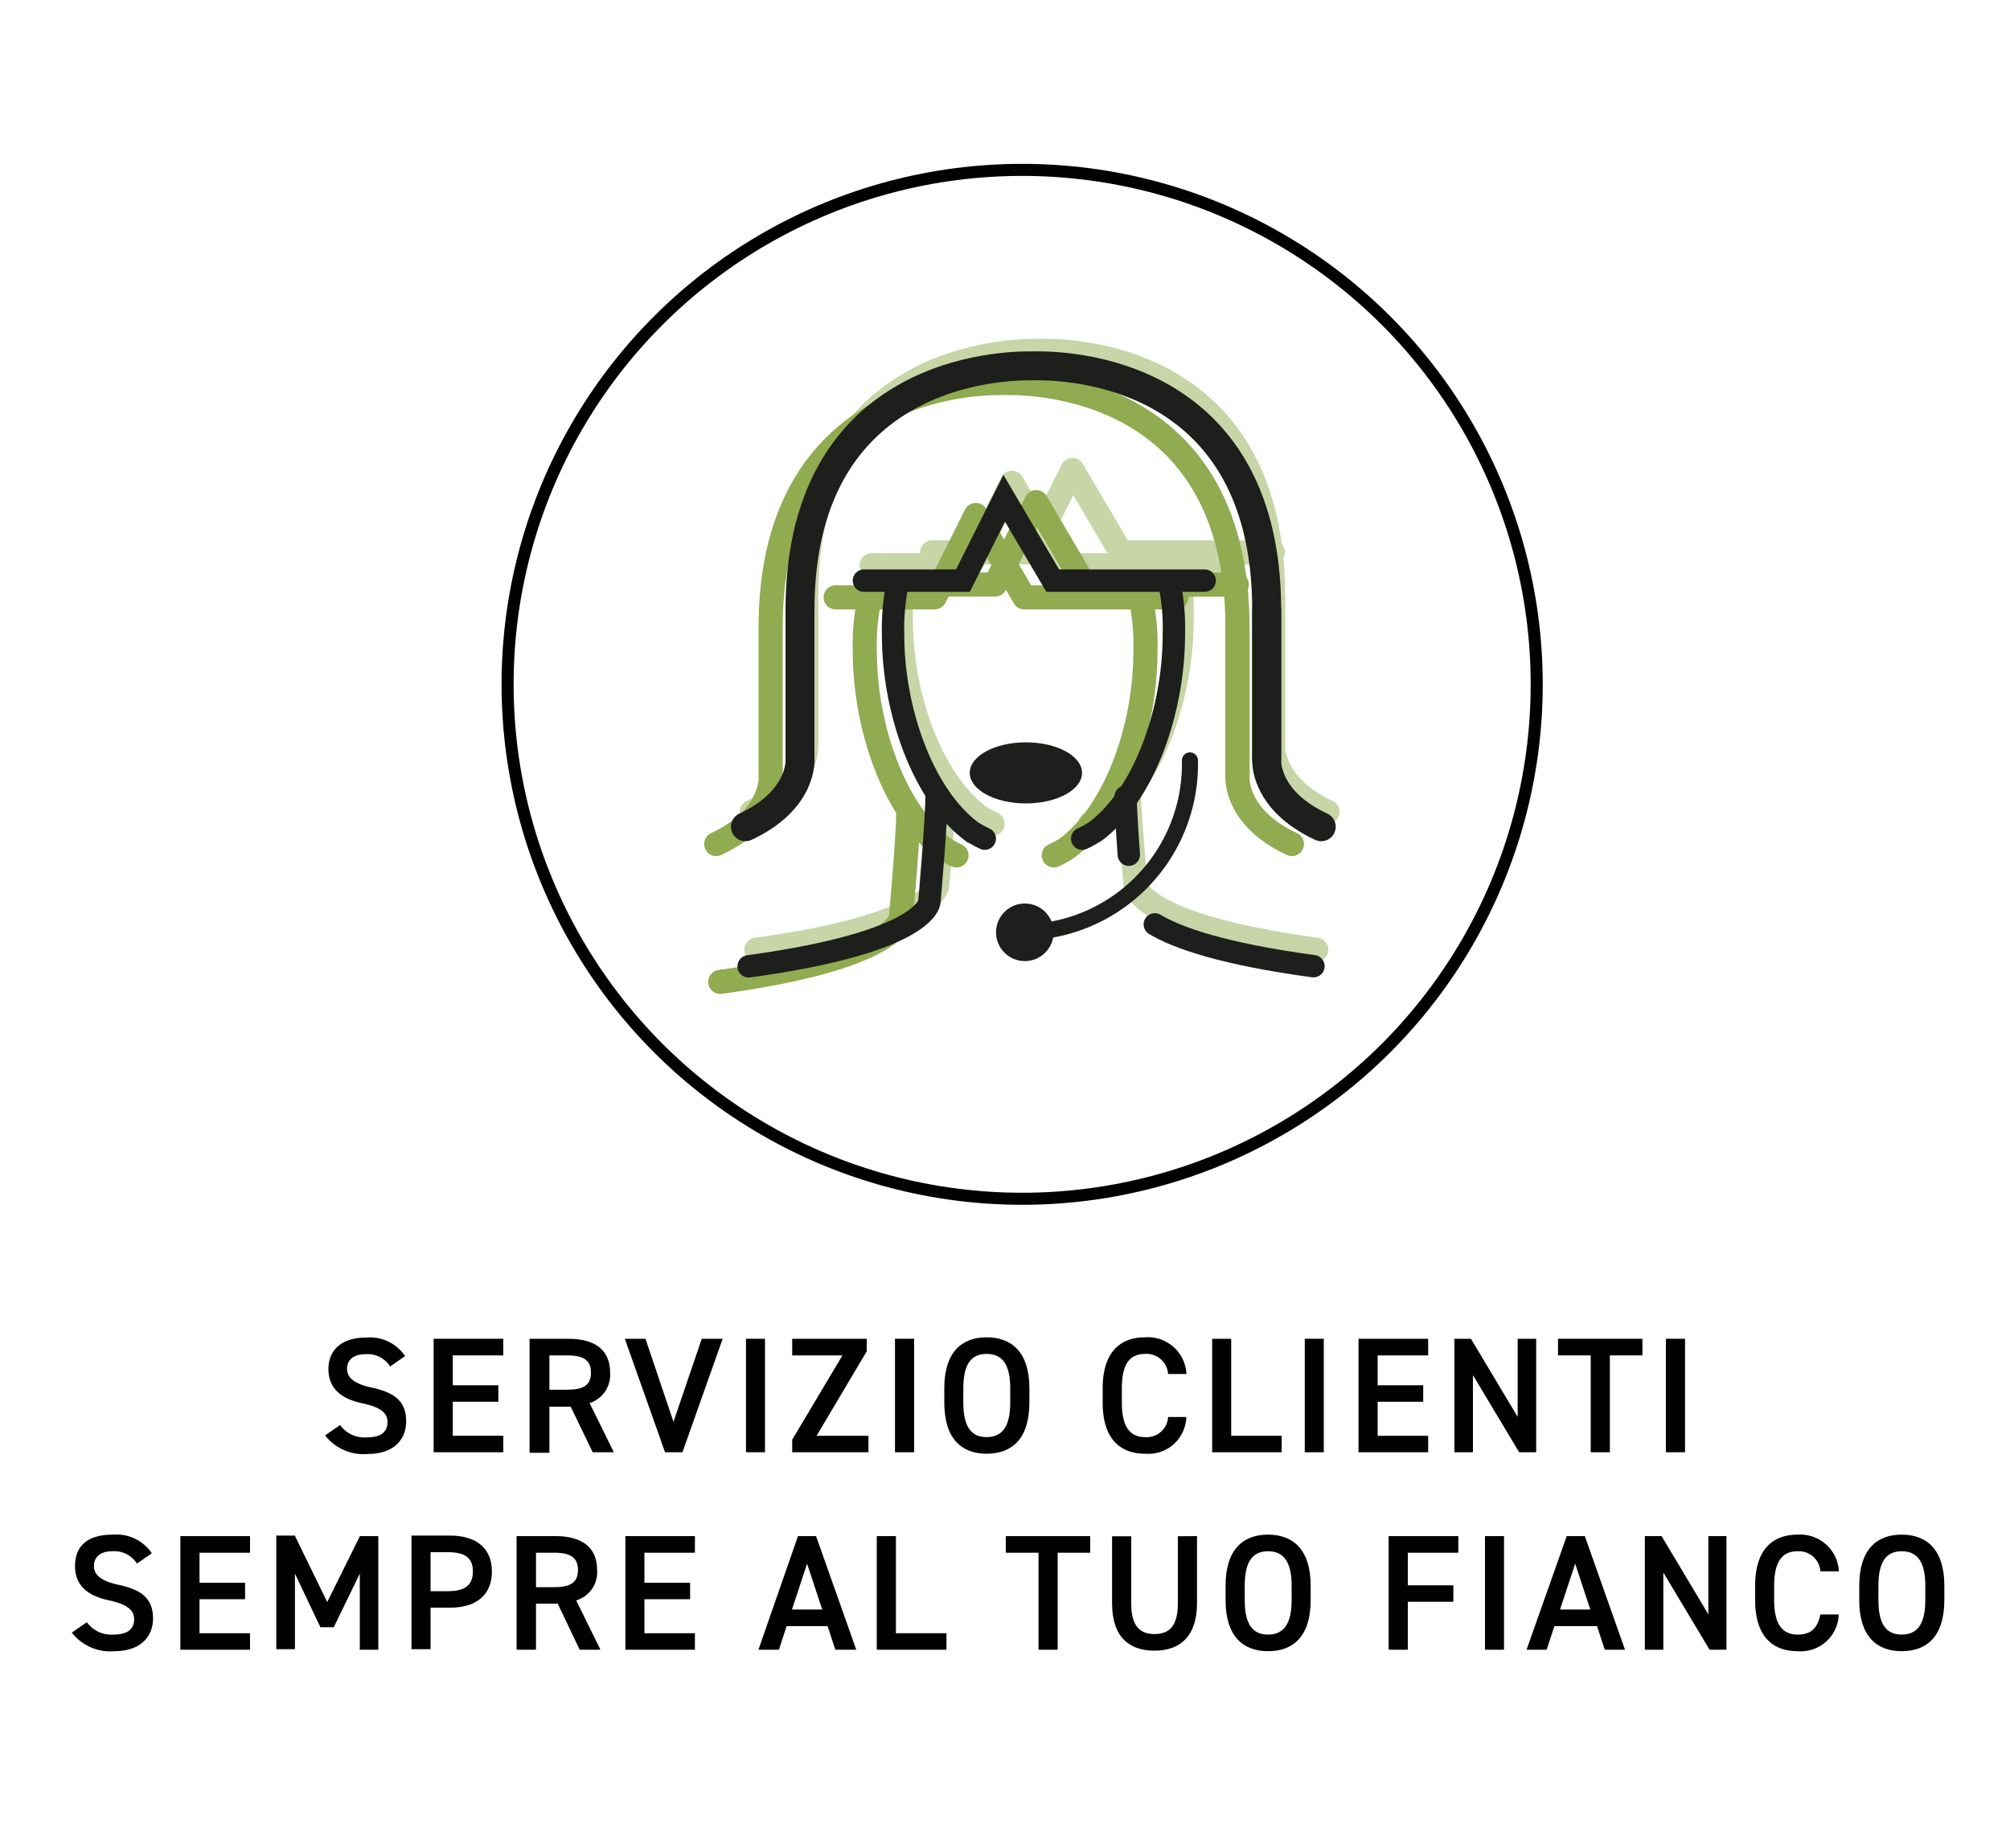 <svg xmlns="http://www.w3.org/2000/svg" viewBox="0 0 150 137.93">
  <title>AE-icone x SVG in uso</title>
  <g id="ò__2" data-name="ò‡_2">
    <g>
      <g>
        <circle cx="76.28" cy="51.08" r="38.4" fill="none" stroke="#010101" stroke-miterlimit="10" stroke-width="0.9"/>
        <g>
          <path d="M84.2,58.23c0,1.8.54,7.82.54,7.82s0,3,13.49,4.84" fill="none" stroke="#90ab50" stroke-linecap="round" stroke-linejoin="round" stroke-width="1.8" opacity="0.5"/>
          <g opacity="0.5">
            <polyline points="69.57 41.23 76.95 41.23 80.03 35.08 83.65 41.23 94.99 41.23" fill="none" stroke="#90ab50" stroke-linecap="round" stroke-linejoin="round" stroke-width="1.8"/>
            <polyline points="65.05 42.19 72.44 42.19 75.52 36.04 79.14 42.19 90.48 42.19" fill="none" stroke="#90ab50" stroke-linecap="round" stroke-linejoin="round" stroke-width="1.8"/>
            <path d="M70.47,58.23c0,1.8-.53,7.82-.53,7.82s0,3-13.49,4.84" fill="none" stroke="#90ab50" stroke-linecap="round" stroke-linejoin="round" stroke-width="1.8"/>
            <path d="M87.83,42.3a16.32,16.32,0,0,1,.35,4c0,5.66-2.23,11.93-5.84,14.64a7.08,7.08,0,0,1-1,.55" fill="none" stroke="#90ab50" stroke-linecap="round" stroke-linejoin="round" stroke-width="1.8"/>
            <path d="M67.58,42.3a17,17,0,0,0-.35,4c0,5.66,2.23,11.93,5.84,14.64a7.08,7.08,0,0,0,1,.55" fill="none" stroke="#90ab50" stroke-linecap="round" stroke-linejoin="round" stroke-width="1.8"/>
            <g>
              <path d="M95,55.6V44.44c0-18.91-16.65-18.25-17.41-18.25s-17.42-.57-17.42,18.25V55.6s.23,3-4.07,5" fill="none" stroke="#90ab50" stroke-linecap="round" stroke-linejoin="round" stroke-width="1.8"/>
              <path d="M95,44.44V55.6s-.22,3,4.07,5" fill="none" stroke="#90ab50" stroke-linecap="round" stroke-linejoin="round" stroke-width="1.8"/>
            </g>
          </g>
          <g>
            <polyline points="66.87 43.63 74.26 43.63 77.33 37.48 80.95 43.64 92.3 43.64" fill="none" stroke="#90ab50" stroke-linecap="round" stroke-linejoin="round" stroke-width="1.8"/>
            <polyline points="62.36 44.59 69.75 44.59 72.82 38.44 76.44 44.59 87.78 44.59" fill="none" stroke="#90ab50" stroke-linecap="round" stroke-linejoin="round" stroke-width="1.8"/>
            <path d="M67.78,60.63c0,1.81-.54,7.82-.54,7.82s0,3-13.49,4.84" fill="none" stroke="#90ab50" stroke-linecap="round" stroke-linejoin="round" stroke-width="1.8"/>
            <path d="M85.13,44.7a16.32,16.32,0,0,1,.35,3.95c0,5.66-2.22,11.93-5.84,14.65a7.87,7.87,0,0,1-1,.55" fill="none" stroke="#90ab50" stroke-linecap="round" stroke-linejoin="round" stroke-width="1.8"/>
            <path d="M64.89,44.7a16.32,16.32,0,0,0-.35,3.95c0,5.66,2.22,11.93,5.84,14.65a7.87,7.87,0,0,0,1,.55" fill="none" stroke="#90ab50" stroke-linecap="round" stroke-linejoin="round" stroke-width="1.8"/>
            <g>
              <path d="M92.35,58V46.84c0-18.91-16.66-18.25-17.42-18.25S57.51,28,57.51,46.84V58s.23,3-4.06,5" fill="none" stroke="#90ab50" stroke-linecap="round" stroke-linejoin="round" stroke-width="1.8"/>
              <path d="M92.35,46.84V58s-.23,3,4.06,5" fill="none" stroke="#90ab50" stroke-linecap="round" stroke-linejoin="round" stroke-width="1.8"/>
            </g>
          </g>
          <polyline points="64.47 43.34 71.86 43.34 74.94 37.19 78.56 43.34 89.9 43.34" fill="none" stroke="#1e1e1c" stroke-linecap="round" stroke-miterlimit="10" stroke-width="1.67"/>
          <path d="M69.89,59.47c0,1.8-.53,7.82-.53,7.82s0,3-13.49,4.84" fill="none" stroke="#1e1e1c" stroke-linecap="round" stroke-miterlimit="10" stroke-width="1.67"/>
          <path d="M86.18,69c1.68,1,5.06,2.2,11.84,3.12" fill="none" stroke="#1e1e1c" stroke-linecap="round" stroke-miterlimit="10" stroke-width="1.67"/>
          <path d="M84,59.47c0,.85.12,2.66.24,4.33" fill="none" stroke="#1e1e1c" stroke-linecap="round" stroke-miterlimit="10" stroke-width="1.67"/>
          <path d="M87.25,43.45a16.32,16.32,0,0,1,.35,3.95c0,5.66-2.22,11.93-5.84,14.65a8.4,8.4,0,0,1-1,.55" fill="none" stroke="#1e1e1c" stroke-linecap="round" stroke-miterlimit="10" stroke-width="1.67"/>
          <path d="M67,43.45a17,17,0,0,0-.35,3.95c0,5.66,2.23,11.93,5.84,14.65a8.4,8.4,0,0,0,1,.55" fill="none" stroke="#1e1e1c" stroke-linecap="round" stroke-miterlimit="10" stroke-width="1.67"/>
          <circle cx="76.48" cy="69.59" r="2.15" fill="#1e1e1c"/>
          <ellipse cx="76.56" cy="57.69" rx="4.19" ry="2.28" fill="#1e1e1c"/>
          <path d="M88.8,56.76A12.55,12.55,0,0,1,76.31,69.59" fill="none" stroke="#1e1e1c" stroke-linecap="round" stroke-linejoin="round" stroke-width="1.2"/>
          <g>
            <path d="M94.53,56.71V45.55c0-18.91-16.66-18.24-17.42-18.24S59.7,26.73,59.7,45.55V56.71s.22,3-4.07,5" fill="none" stroke="#1e1e1c" stroke-linecap="round" stroke-linejoin="round" stroke-width="2.16"/>
            <path d="M94.53,45.55V56.71s-.23,3,4.07,5" fill="none" stroke="#1e1e1c" stroke-linecap="round" stroke-linejoin="round" stroke-width="2.16"/>
          </g>
        </g>
      </g>
      <g>
        <path d="M29.12,102a2,2,0,0,0-1.83-.92c-.87,0-1.39.39-1.39,1.1s.64,1.13,1.82,1.39c1.71.37,2.59,1,2.59,2.53,0,1.27-.84,2.43-2.88,2.43a3.62,3.62,0,0,1-3.17-1.39l1.12-.77a2.25,2.25,0,0,0,2,.92c1.17,0,1.54-.51,1.54-1.13s-.38-1.09-1.86-1.41c-1.63-.34-2.55-1.13-2.55-2.57,0-1.28.84-2.34,2.82-2.34a3.16,3.16,0,0,1,2.9,1.38Z" fill="#010101"/>
        <path d="M37.56,99.93v1.24H33.79v2.23h3.4v1.23h-3.4v2.54h3.77v1.23h-5.2V99.93Z" fill="#010101"/>
        <path d="M44.23,108.4,42.59,105H41v3.44H39.52V99.93h2.89c2,0,3.12.84,3.12,2.53A2.21,2.21,0,0,1,44,104.73l1.81,3.67Zm-1.92-4.67c1.2,0,1.79-.31,1.79-1.27s-.59-1.29-1.79-1.29H41v2.56Z" fill="#010101"/>
        <path d="M48.17,99.93l2.09,6.2,2.11-6.2h1.56l-3,8.47h-1.3l-3-8.47Z" fill="#010101"/>
        <path d="M57.09,108.4H55.67V99.93h1.42Z" fill="#010101"/>
        <path d="M64.68,99.93v.94l-3.74,6.3h3.87v1.23H59.12v-.94l3.75-6.29H59.12V99.93Z" fill="#010101"/>
        <path d="M68.22,108.4H66.79V99.93h1.43Z" fill="#010101"/>
        <path d="M73.63,108.51c-1.89,0-3.16-1.14-3.16-3.81v-1.08c0-2.66,1.27-3.8,3.16-3.8s3.19,1.14,3.19,3.8v1.08C76.82,107.37,75.54,108.51,73.63,108.51Zm-1.74-3.81c0,1.83.61,2.57,1.74,2.57s1.76-.74,1.76-2.57v-1.08c0-1.83-.63-2.56-1.76-2.56s-1.74.73-1.74,2.56Z" fill="#010101"/>
        <path d="M87.17,102.56a1.61,1.61,0,0,0-1.71-1.5c-1.13,0-1.74.73-1.74,2.56v1.08c0,1.81.61,2.57,1.74,2.57a1.59,1.59,0,0,0,1.71-1.5h1.36a2.83,2.83,0,0,1-3.07,2.74c-1.89,0-3.17-1.14-3.17-3.81v-1.08c0-2.66,1.28-3.8,3.17-3.8a2.88,2.88,0,0,1,3.08,2.74Z" fill="#010101"/>
        <path d="M91.88,107.17h3.77v1.23H90.46V99.93h1.42Z" fill="#010101"/>
        <path d="M98.79,108.4H97.37V99.93h1.42Z" fill="#010101"/>
        <path d="M106.58,99.93v1.24h-3.77v2.23h3.4v1.23h-3.4v2.54h3.77v1.23h-5.2V99.93Z" fill="#010101"/>
        <path d="M114.64,99.93v8.47h-1.27l-3.45-5.76v5.76h-1.38V99.93h1.23l3.49,5.83V99.93Z" fill="#010101"/>
        <path d="M122.57,99.93v1.24h-2.43v7.23h-1.43v-7.23h-2.44V99.93Z" fill="#010101"/>
        <path d="M125.75,108.4h-1.43V99.93h1.43Z" fill="#010101"/>
        <path d="M10.22,116.71a2,2,0,0,0-1.83-.92c-.87,0-1.38.4-1.38,1.11s.64,1.13,1.81,1.39c1.71.36,2.6,1,2.6,2.53,0,1.26-.85,2.43-2.89,2.43a3.62,3.62,0,0,1-3.17-1.39l1.12-.77a2.27,2.27,0,0,0,2,.92c1.16,0,1.53-.52,1.53-1.13s-.38-1.1-1.85-1.42c-1.64-.34-2.56-1.13-2.56-2.56s.84-2.35,2.83-2.35a3.18,3.18,0,0,1,2.9,1.39Z" fill="#010101"/>
        <path d="M18.66,114.66v1.24H14.89v2.24h3.4v1.23h-3.4v2.54h3.77v1.23h-5.2v-8.48Z" fill="#010101"/>
        <path d="M24.42,119.58l2.44-4.92h1.37v8.48H26.85v-5.68l-1.94,4h-1l-1.9-4v5.64H20.62v-8.48H22Z" fill="#010101"/>
        <path d="M32.13,120v3.1H30.71v-8.48h2.88c1.95,0,3.12.94,3.12,2.68s-1.15,2.7-3.12,2.7Zm1.31-1.23c1.31,0,1.85-.5,1.85-1.47s-.54-1.44-1.85-1.44H32.13v2.91Z" fill="#010101"/>
        <path d="M43.26,123.14l-1.64-3.44H40v3.44H38.55v-8.48h2.89c2,0,3.12.85,3.12,2.53A2.2,2.2,0,0,1,43,119.46l1.81,3.68Zm-1.92-4.67c1.2,0,1.79-.32,1.79-1.28s-.59-1.29-1.79-1.29H40v2.57Z" fill="#010101"/>
        <path d="M51.86,114.66v1.24H48.09v2.24H51.5v1.23H48.09v2.54h3.77v1.23H46.67v-8.48Z" fill="#010101"/>
        <path d="M56.6,123.14l2.95-8.48H60.9l3,8.48H62.34l-.58-1.76H58.7l-.57,1.76Zm2.5-3h2.26l-1.13-3.42Z" fill="#010101"/>
        <path d="M66.86,121.91h3.77v1.23h-5.2v-8.48h1.43Z" fill="#010101"/>
        <path d="M81.36,114.66v1.24H78.93v7.24H77.5V115.9H75.06v-1.24Z" fill="#010101"/>
        <path d="M89.33,114.66v5c0,2.5-1.29,3.55-3.17,3.55s-3.17-1-3.17-3.54v-5h1.43v5c0,1.62.57,2.3,1.74,2.3s1.74-.68,1.74-2.3v-5Z" fill="#010101"/>
        <path d="M94.63,123.25c-1.89,0-3.17-1.14-3.17-3.81v-1.08c0-2.67,1.28-3.81,3.17-3.81s3.18,1.14,3.18,3.81v1.08C97.81,122.11,96.54,123.25,94.63,123.25Zm-1.74-3.81c0,1.83.61,2.57,1.74,2.57s1.76-.74,1.76-2.57v-1.08c0-1.83-.63-2.57-1.76-2.57s-1.74.74-1.74,2.57Z" fill="#010101"/>
        <path d="M108.83,114.66v1.24h-3.77v2.43h3.4v1.23h-3.4v3.58h-1.43v-8.48Z" fill="#010101"/>
        <path d="M112.24,123.14h-1.42v-8.48h1.42Z" fill="#010101"/>
        <path d="M113.92,123.14l3-8.48h1.35l3,8.48h-1.51l-.58-1.76H116l-.58,1.76Zm2.5-3h2.26l-1.13-3.42Z" fill="#010101"/>
        <path d="M128.84,114.66v8.48h-1.26l-3.45-5.76v5.76h-1.38v-8.48H124l3.49,5.84v-5.84Z" fill="#010101"/>
        <path d="M135.85,117.29a1.61,1.61,0,0,0-1.7-1.5c-1.13,0-1.75.74-1.75,2.57v1.08c0,1.81.62,2.57,1.75,2.57,1,0,1.48-.47,1.7-1.5h1.37a2.84,2.84,0,0,1-3.07,2.74c-1.89,0-3.17-1.14-3.17-3.81v-1.08c0-2.67,1.28-3.81,3.17-3.81a2.89,2.89,0,0,1,3.08,2.74Z" fill="#010101"/>
        <path d="M141.92,123.25c-1.89,0-3.17-1.14-3.17-3.81v-1.08c0-2.67,1.28-3.81,3.17-3.81s3.18,1.14,3.18,3.81v1.08C145.1,122.11,143.82,123.25,141.92,123.25Zm-1.74-3.81c0,1.83.61,2.57,1.74,2.57s1.76-.74,1.76-2.57v-1.08c0-1.83-.63-2.57-1.76-2.57s-1.74.74-1.74,2.57Z" fill="#010101"/>
      </g>
    </g>
  </g>
</svg>
